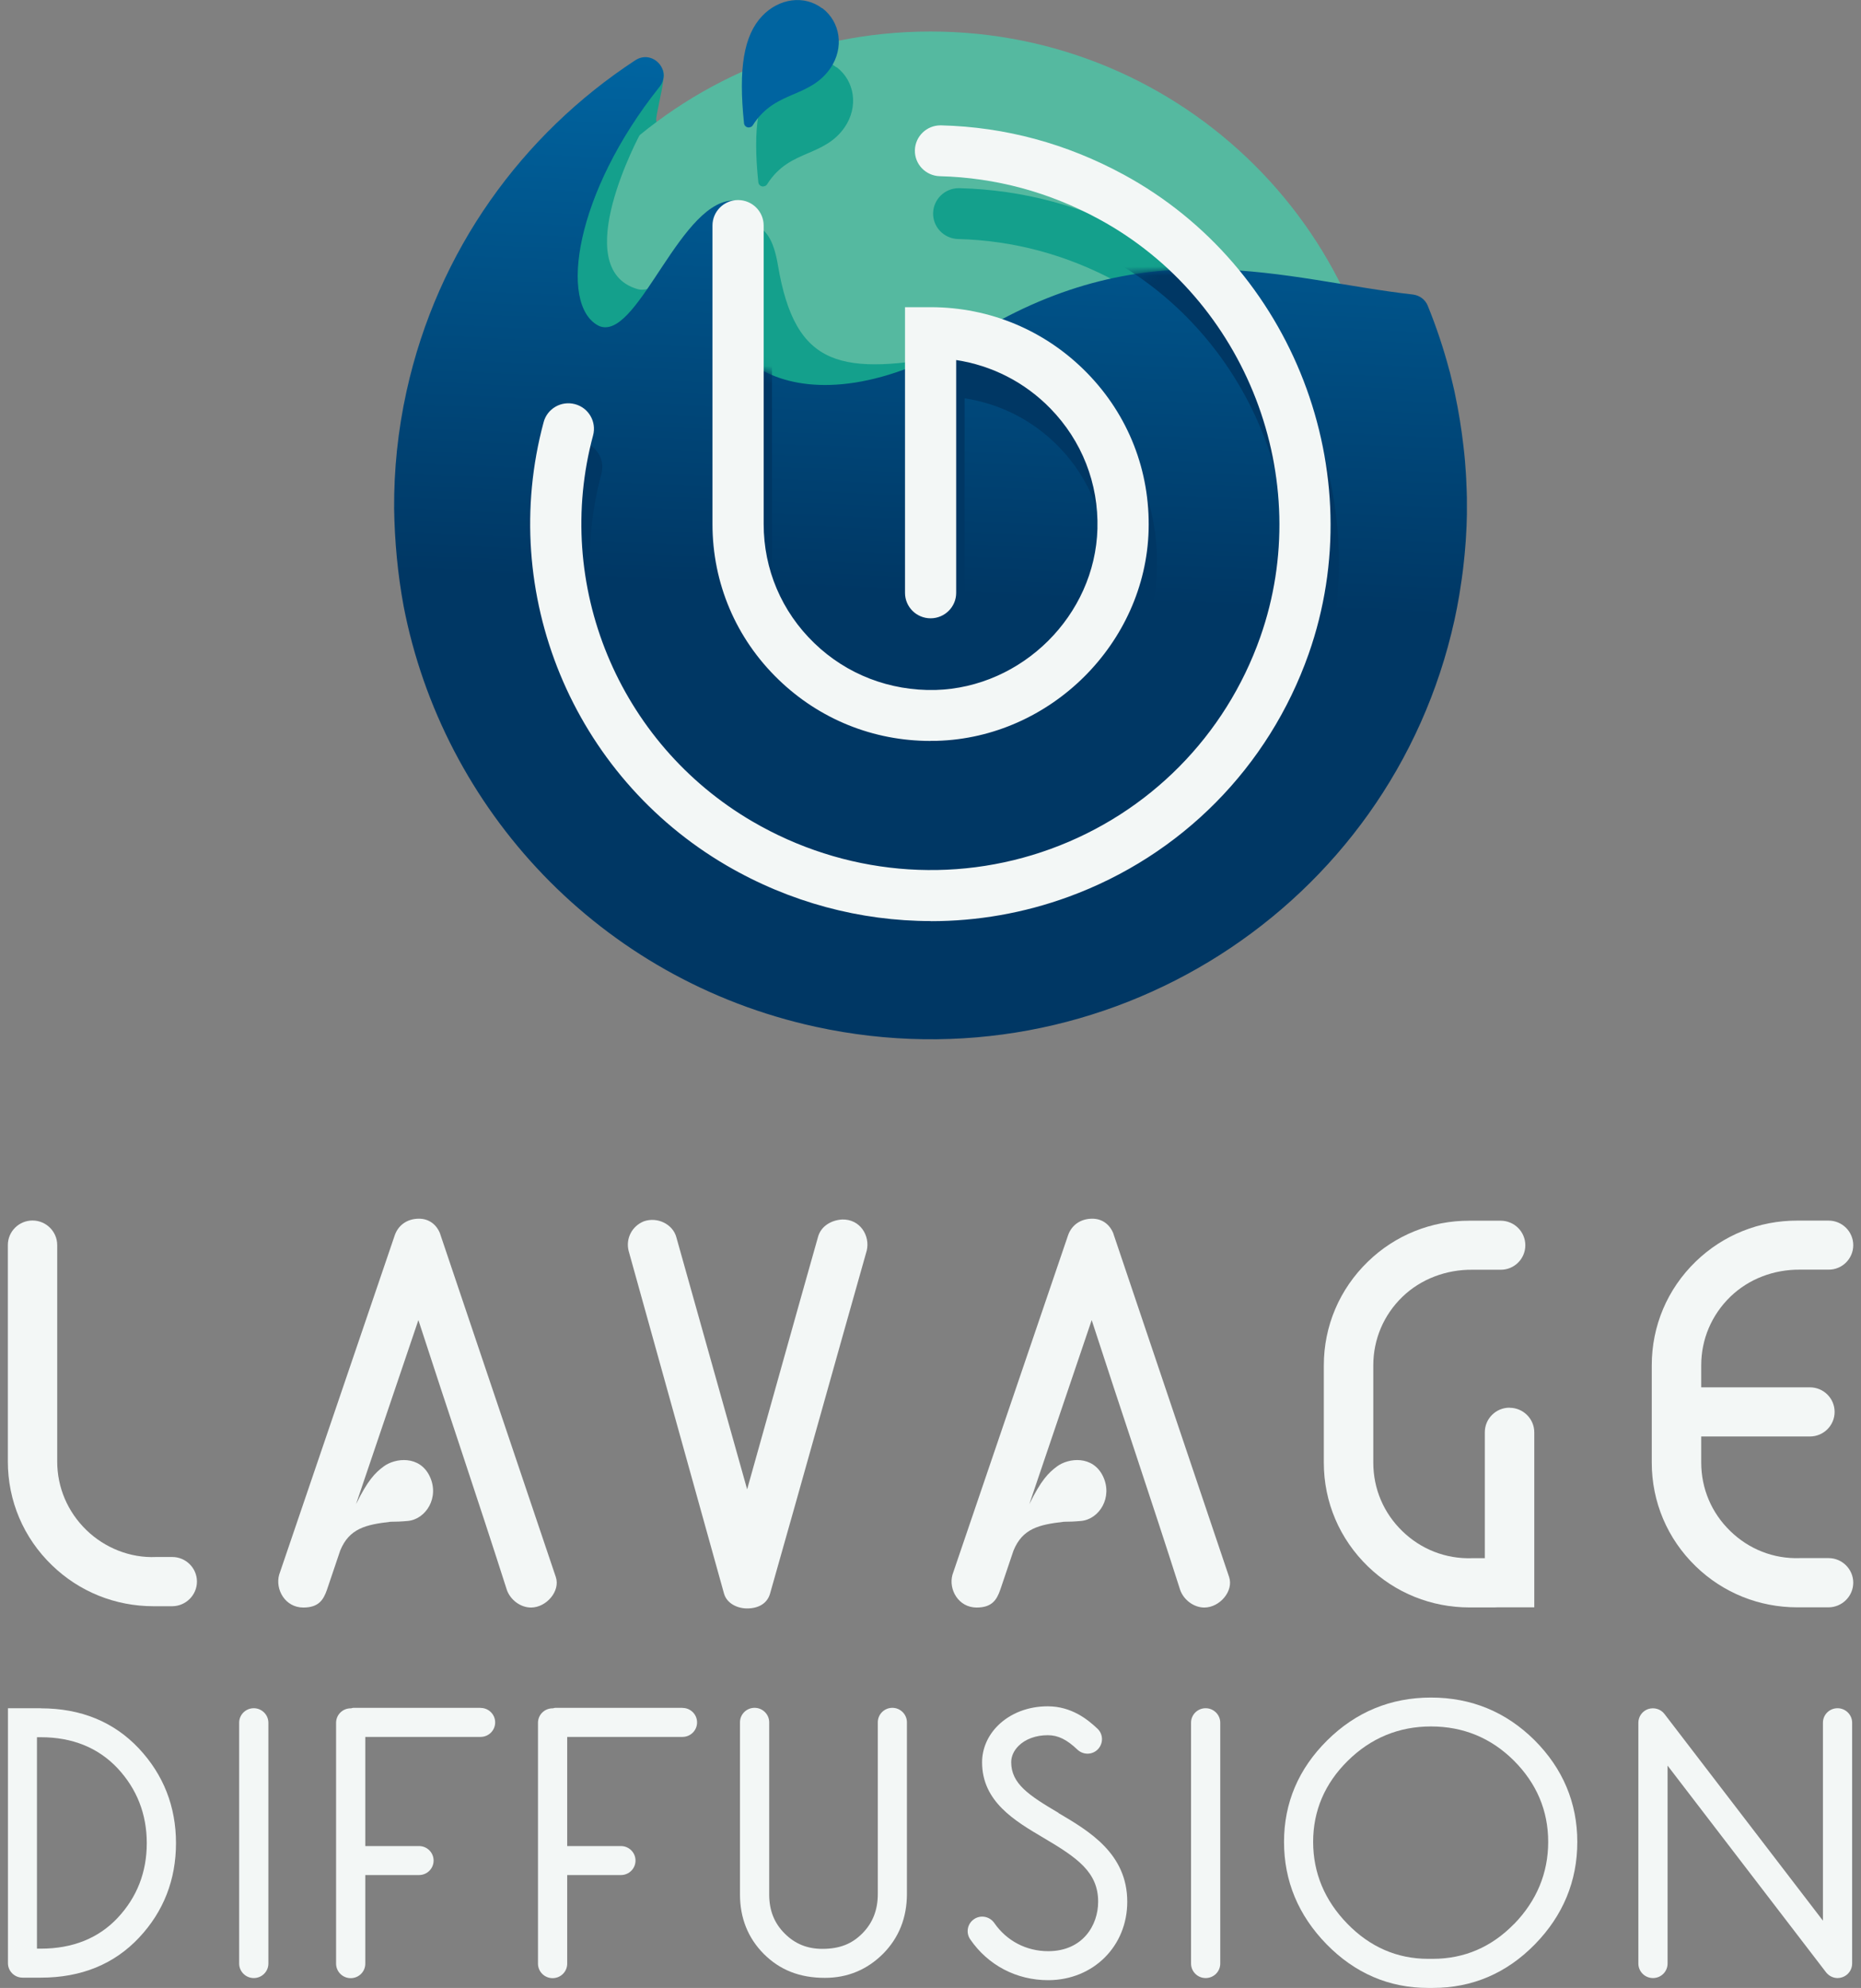 <svg xmlns="http://www.w3.org/2000/svg" width="206" height="220" viewBox="0 0 206 220" fill="none"><rect x="0" y="0" width="206" height="220" fill="#808080" stroke="none"/><path d="M19.046 172.31H17.284C14.407 172.443 11.585 171.296 9.556 169.323C7.481 167.307 6.333 164.61 6.333 161.735V137.79C6.333 136.297 5.106 135.071 3.6 135.071C2.095 135.071 0.868 136.285 0.868 137.79V161.735C0.868 166.092 2.597 170.181 5.753 173.223C8.775 176.154 12.768 177.758 16.994 177.758H19.069C20.574 177.747 21.801 176.521 21.801 175.028C21.801 173.535 20.574 172.31 19.069 172.31H19.046Z" fill="#F3F7F6"></path><path d="M167.092 155.785C165.586 155.785 164.359 157 164.359 158.504V172.443H162.965C159.999 172.544 157.267 171.429 155.237 169.457C153.151 167.44 152.014 164.744 152.014 161.869V151.105C152.014 148.219 153.163 145.523 155.237 143.517C157.278 141.545 160.099 140.486 162.999 140.52H166.11C167.616 140.531 168.843 139.316 168.843 137.812C168.843 136.308 167.616 135.093 166.11 135.093H162.653C158.438 135.082 154.445 136.687 151.423 139.617C148.278 142.659 146.538 146.748 146.538 151.105V161.869C146.538 166.226 148.278 170.315 151.423 173.357C154.445 176.287 158.438 177.892 162.664 177.892H165.419L165.72 177.881H168.486H169.835V158.515C169.835 157.022 168.608 155.796 167.103 155.796L167.092 155.785Z" fill="#F3F7F6"></path><path d="M202.41 172.432H199.265C196.288 172.544 193.567 171.418 191.537 169.446C189.451 167.429 188.314 164.733 188.314 161.858V158.972H200.347C201.853 158.972 203.079 157.757 203.079 156.253C203.079 154.749 201.853 153.534 200.347 153.534H188.314V151.094C188.314 148.208 189.463 145.523 191.537 143.506C193.578 141.534 196.355 140.475 199.299 140.509H202.41C203.916 140.52 205.142 139.305 205.142 137.801C205.142 136.297 203.916 135.082 202.41 135.082H198.953C194.738 135.071 190.745 136.675 187.712 139.606C184.567 142.648 182.838 146.737 182.838 151.094V161.858C182.838 166.215 184.567 170.304 187.712 173.346C190.734 176.276 194.726 177.881 198.953 177.881H202.41C203.916 177.87 205.142 176.644 205.142 175.151C205.142 173.658 203.916 172.432 202.41 172.432Z" fill="#F3F7F6"></path><path d="M93.22 134.959C92.049 135.026 90.867 135.673 90.543 136.909C87.933 146.124 85.313 155.54 82.703 164.822L74.863 136.909C74.473 135.483 72.778 134.636 71.272 135.16C69.967 135.684 69.254 137.043 69.577 138.403L80.149 176.377C80.473 177.48 81.655 178.003 82.692 178.003C83.93 178.003 84.911 177.48 85.235 176.377C88.692 164.231 92.484 150.604 95.941 138.403C96.331 136.776 95.227 134.893 93.197 134.959H93.22Z" fill="#F3F7F6"></path><path d="M48.733 136.564C48.343 135.528 47.495 134.87 46.38 134.87C45.075 134.87 44.094 135.583 43.703 136.687L30.901 174.271C30.444 175.897 31.559 177.903 33.577 177.903C35.273 177.903 35.797 177.056 36.187 175.953L37.659 171.596C38.663 169.156 40.469 168.733 43.224 168.41C43.815 168.41 44.44 168.387 45.142 168.321C47.161 168.131 48.677 165.702 47.562 163.373C46.447 161.044 43.748 161.334 42.466 162.292C41.507 163.005 40.704 163.83 39.41 166.46L46.313 146.091C49.636 156.342 52.848 165.758 56.105 175.953C56.495 177.056 57.61 177.903 58.781 177.903C60.476 177.903 62.049 176.087 61.525 174.527L48.722 136.553L48.733 136.564Z" fill="#F3F7F6"></path><path d="M123.263 136.564C122.873 135.528 122.025 134.87 120.91 134.87C119.605 134.87 118.624 135.583 118.234 136.687L105.431 174.271C104.974 175.897 106.089 177.903 108.107 177.903C109.803 177.903 110.327 177.056 110.717 175.953L112.189 171.596C113.193 169.156 114.999 168.733 117.754 168.41C118.345 168.41 118.97 168.387 119.672 168.321C121.691 168.131 123.207 165.702 122.092 163.373C120.966 161.044 118.278 161.334 116.996 162.292C116.037 163.005 115.234 163.83 113.94 166.46L120.843 146.091C124.167 156.342 127.378 165.758 130.635 175.953C131.025 177.056 132.14 177.903 133.311 177.903C135.006 177.903 136.579 176.087 136.055 174.527L123.252 136.553L123.263 136.564Z" fill="#F3F7F6"></path><path d="M4.526 189.046H0.879V217.259C0.879 218.139 1.604 218.863 2.496 218.863H4.526C8.987 218.863 12.645 217.37 15.399 214.429C18.109 211.543 19.481 208.022 19.481 203.977C19.481 199.932 18.098 196.411 15.377 193.503C12.6 190.55 8.953 189.057 4.515 189.057L4.526 189.046ZM13.035 212.234C10.916 214.496 8.05 215.654 4.515 215.654H4.091V192.255H4.515C8.017 192.255 10.871 193.414 13.013 195.687C15.154 197.982 16.247 200.768 16.247 203.977C16.247 207.186 15.165 209.96 13.024 212.245L13.035 212.234Z" fill="#F3F7F6"></path><path d="M98.784 189.001C97.892 189.001 97.167 189.714 97.167 190.606V209.593C97.167 211.364 96.61 212.802 95.461 213.961C94.312 215.12 92.963 215.677 91.022 215.677C89.361 215.677 87.989 215.12 86.852 213.972C85.703 212.824 85.145 211.42 85.145 209.66V190.606C85.145 189.725 84.42 189.001 83.528 189.001C82.636 189.001 81.911 189.714 81.911 190.606V209.66C81.911 212.267 82.803 214.484 84.543 216.234C86.305 217.994 88.48 218.886 91.312 218.886C93.822 218.886 95.985 217.983 97.758 216.212C99.509 214.44 100.39 212.211 100.39 209.593V190.606C100.39 189.725 99.665 189.001 98.773 189.001H98.784Z" fill="#F3F7F6"></path><path d="M158.393 187.865C153.954 187.865 150.084 189.458 146.917 192.6C143.739 195.743 142.133 199.52 142.133 203.843C142.133 208.167 143.716 211.955 146.828 215.153C149.973 218.373 153.753 220 158.08 220H158.604C162.976 220 166.779 218.373 169.913 215.164C173.024 211.977 174.597 208.167 174.597 203.843C174.597 199.52 173.002 195.72 169.857 192.578C166.701 189.447 162.853 187.865 158.404 187.865H158.393ZM167.593 212.924C165.095 215.487 162.073 216.78 158.604 216.78H158.08C154.657 216.78 151.657 215.476 149.147 212.902C146.638 210.328 145.356 207.275 145.356 203.832C145.356 200.389 146.649 197.369 149.192 194.862C151.746 192.344 154.835 191.063 158.404 191.063C161.972 191.063 165.05 192.333 167.571 194.84C170.091 197.358 171.374 200.378 171.374 203.832C171.374 207.286 170.102 210.35 167.604 212.924H167.593Z" fill="#F3F7F6"></path><path d="M28.091 189.046C27.199 189.046 26.474 189.759 26.474 190.65V217.303C26.474 218.184 27.199 218.908 28.091 218.908C28.983 218.908 29.708 218.195 29.708 217.303V190.65C29.708 189.77 28.983 189.046 28.091 189.046Z" fill="#F3F7F6"></path><path d="M53.194 189.001H39.131C39.042 189.001 38.953 189.035 38.864 189.057C38.841 189.057 38.83 189.057 38.819 189.057C37.927 189.057 37.202 189.77 37.202 190.661V217.315C37.202 218.195 37.927 218.919 38.819 218.919C39.711 218.919 40.436 218.206 40.436 217.315V207.509H46.38C47.272 207.509 47.997 206.796 47.997 205.905C47.997 205.013 47.272 204.3 46.38 204.3H40.436V192.221H53.194C54.086 192.221 54.811 191.508 54.811 190.617C54.811 189.725 54.086 189.012 53.194 189.012V189.001Z" fill="#F3F7F6"></path><path d="M75.543 189.001H61.48C61.391 189.001 61.302 189.035 61.213 189.057C61.19 189.057 61.179 189.057 61.168 189.057C60.276 189.057 59.551 189.77 59.551 190.661V217.315C59.551 218.195 60.276 218.919 61.168 218.919C62.06 218.919 62.785 218.206 62.785 217.315V207.509H68.729C69.621 207.509 70.346 206.796 70.346 205.905C70.346 205.013 69.621 204.3 68.729 204.3H62.785V192.221H75.543C76.435 192.221 77.16 191.508 77.16 190.617C77.16 189.725 76.435 189.012 75.543 189.012V189.001Z" fill="#F3F7F6"></path><path d="M133.457 189.046C132.564 189.046 131.84 189.759 131.84 190.65V217.303C131.84 218.184 132.564 218.908 133.457 218.908C134.349 218.908 135.074 218.195 135.074 217.303V190.65C135.074 189.77 134.349 189.046 133.457 189.046Z" fill="#F3F7F6"></path><path d="M203.403 189.046C202.511 189.046 201.786 189.759 201.786 190.65V212.557L184.244 189.681C183.831 189.135 183.106 188.923 182.448 189.135C181.79 189.358 181.355 189.971 181.355 190.65V217.303C181.355 218.184 182.08 218.908 182.972 218.908C183.865 218.908 184.589 218.195 184.589 217.303V195.397L202.132 218.273C202.444 218.674 202.924 218.908 203.414 218.908C203.582 218.908 203.76 218.875 203.927 218.819C204.585 218.596 205.02 217.983 205.02 217.303V190.65C205.02 189.77 204.295 189.046 203.403 189.046Z" fill="#F3F7F6"></path><path d="M117.164 200.623C113.918 198.706 111.933 197.414 111.933 195.018C111.933 194.372 112.223 193.737 112.747 193.213C113.506 192.455 114.677 192.032 115.97 192.032H115.993C117.119 192.032 118.089 192.511 119.26 193.625C119.907 194.238 120.922 194.227 121.535 193.581C122.149 192.935 122.126 191.921 121.491 191.319C120.375 190.26 118.591 188.845 116.004 188.834H115.97C113.807 188.834 111.855 189.592 110.472 190.951C109.335 192.077 108.71 193.525 108.71 195.029C108.71 199.386 112.335 201.514 115.524 203.397C119.282 205.615 121.557 207.197 121.557 210.462C121.557 213.08 119.84 215.911 116.071 215.933H116.026C113.606 215.933 111.431 214.796 110.06 212.813C109.547 212.078 108.543 211.888 107.818 212.39C107.082 212.891 106.892 213.883 107.394 214.618C109.368 217.493 112.513 219.142 116.026 219.142H116.082C121.033 219.109 124.78 215.376 124.78 210.462C124.78 205.136 120.554 202.64 117.164 200.645V200.623Z" fill="#F3F7F6"></path><path d="M72.823 13.427C74.607 11.744 78.466 16.079 84.008 13.126C84.008 22.107 59.786 36.592 59.786 36.592C59.786 36.592 71.83 8.825 72.309 8.279C75.075 5.137 71.852 14.352 72.823 13.427Z" fill="#14A08C"></path><path d="M103 104.262C130.994 104.262 153.687 81.703 153.687 53.875C153.687 26.047 130.994 3.488 103 3.488C75.007 3.488 52.313 26.047 52.313 53.875C52.313 81.703 75.007 104.262 103 104.262Z" fill="#55B9A0"></path><path d="M105.063 108.875C97.235 108.875 89.428 106.802 82.436 102.724C65.395 92.785 57.075 72.617 62.183 53.674C62.585 52.17 64.135 51.278 65.652 51.679C67.168 52.081 68.06 53.63 67.659 55.134C63.198 71.636 70.458 89.208 85.302 97.866C95.406 103.76 107.439 104.863 118.323 100.896C129.208 96.93 137.661 88.383 141.509 77.464C147.676 59.97 140.003 40.08 123.665 31.21C118.145 28.213 112.212 26.609 106.045 26.453C104.483 26.408 103.246 25.116 103.29 23.567C103.335 22.04 104.595 20.826 106.123 20.826H106.201C113.283 21.004 120.074 22.842 126.398 26.274C145.144 36.448 153.943 59.257 146.873 79.335C142.468 91.849 132.777 101.643 120.297 106.189C115.357 107.994 110.216 108.886 105.075 108.886L105.063 108.875Z" fill="#14A08C"></path><path d="M92.595 7.454C90.633 5.961 87.833 6.318 85.949 8.301C83.919 10.441 83.306 14.107 83.941 20.168C83.963 20.391 84.131 20.58 84.354 20.625C84.421 20.636 84.477 20.647 84.543 20.625C84.7 20.603 84.845 20.525 84.923 20.38C86.227 18.33 87.867 17.628 89.462 16.948C90.911 16.324 92.417 15.678 93.521 14.051C95.026 11.822 94.636 8.981 92.606 7.432L92.595 7.454Z" fill="#14A08C"></path><path d="M105.889 39.222C93.108 41.629 88.034 40.793 86.105 29.316C84.153 17.65 74.718 33.216 70.558 31.991C62.785 29.706 70.904 14.753 70.904 14.753C70.904 14.753 70.146 14.084 70.023 14.14C61.993 20.079 58.492 27.4 54.968 37.25C55.949 41.217 57.655 45.117 59.83 47.746C65.06 54.053 100.324 49.184 105.889 39.233V39.222Z" fill="#14A08C"></path><path d="M161.928 63.168C161.973 62.833 162.007 62.51 162.04 62.176C162.107 61.574 162.163 60.972 162.207 60.371C162.23 60.059 162.263 59.747 162.274 59.435C162.33 58.588 162.363 57.752 162.375 56.905C162.375 56.549 162.375 56.192 162.375 55.825C162.375 55.312 162.375 54.811 162.352 54.298C162.341 53.852 162.319 53.395 162.296 52.95C162.274 52.549 162.252 52.148 162.218 51.758C162.185 51.267 162.151 50.777 162.096 50.287C162.062 49.986 162.029 49.674 161.995 49.373C161.772 47.445 161.471 45.551 161.07 43.668C161.036 43.523 161.014 43.378 160.981 43.233C160.836 42.587 160.679 41.952 160.523 41.317C160.501 41.206 160.468 41.105 160.434 40.994C159.787 38.542 158.984 36.147 158.036 33.818C157.758 33.138 157.122 32.681 156.386 32.592C142.323 31.01 127.223 25.238 107.985 37.005C87.588 49.473 77.439 38.008 80.517 32.603C84.309 25.951 85.647 22.464 81.443 22.196C75.477 21.817 70.849 37.094 66.633 36.18C66.488 36.147 66.343 36.102 66.209 36.024C61.849 33.673 63.622 21.372 73.001 9.616C74.44 7.811 72.243 5.415 70.313 6.674C57.845 14.842 48.444 27.656 44.998 43.311C44.039 47.657 43.604 51.992 43.626 56.259C43.682 59.88 44.016 63.491 44.674 67.067C49.013 89.553 66.376 108.418 90.287 113.633C122.327 120.619 153.988 100.451 161.003 68.605C161.204 67.703 161.371 66.8 161.527 65.897C161.572 65.608 161.616 65.318 161.661 65.028C161.761 64.404 161.85 63.792 161.928 63.168Z" fill="url(#paint0_linear_76_1062)"></path><path d="M91.012 0.925C89.049 -0.568 86.25 -0.212 84.365 1.772C82.336 3.911 81.722 7.577 82.358 13.639C82.38 13.861 82.547 14.051 82.77 14.095C82.837 14.107 82.893 14.118 82.96 14.095C83.116 14.073 83.261 13.995 83.339 13.85C84.644 11.8 86.283 11.098 87.878 10.418C89.328 9.794 90.834 9.148 91.938 7.521C93.443 5.293 93.053 2.451 91.023 0.903L91.012 0.925Z" fill="#0064A0"></path><mask id="mask0_76_1062" style="mask-type:luminance" maskUnits="userSpaceOnUse" x="43" y="6" width="120" height="110"><path d="M161.928 63.168C161.973 62.833 162.007 62.51 162.04 62.176C162.107 61.574 162.163 60.972 162.207 60.371C162.23 60.059 162.263 59.747 162.274 59.435C162.33 58.588 162.363 57.752 162.375 56.905C162.375 56.549 162.375 56.192 162.375 55.825C162.375 55.312 162.375 54.811 162.352 54.298C162.341 53.852 162.319 53.395 162.296 52.95C162.274 52.549 162.252 52.148 162.218 51.758C162.185 51.267 162.151 50.777 162.096 50.287C162.062 49.986 162.029 49.674 161.995 49.373C161.772 47.445 161.471 45.551 161.07 43.668C161.036 43.523 161.014 43.378 160.981 43.233C160.836 42.587 160.679 41.952 160.523 41.317C160.501 41.206 160.468 41.105 160.434 40.994C159.787 38.542 158.984 36.147 158.036 33.818C157.758 33.138 157.122 32.681 156.386 32.592C142.323 31.01 127.223 25.238 107.985 37.005C87.588 49.473 77.439 38.008 80.517 32.603C84.309 25.951 85.647 22.464 81.443 22.196C75.477 21.817 70.849 37.094 66.633 36.18C66.488 36.147 66.343 36.102 66.209 36.024C61.849 33.673 63.622 21.372 73.001 9.616C74.44 7.811 72.243 5.415 70.313 6.674C57.845 14.842 48.444 27.656 44.998 43.311C44.039 47.657 43.604 51.992 43.626 56.259C43.682 59.88 44.016 63.491 44.674 67.067C49.013 89.553 66.376 108.418 90.287 113.633C122.327 120.619 153.988 100.451 161.003 68.605C161.204 67.703 161.371 66.8 161.527 65.897C161.572 65.608 161.616 65.318 161.661 65.028C161.761 64.404 161.85 63.792 161.928 63.168Z" fill="white"></path></mask><g mask="url(#mask0_76_1062)"><path d="M103.982 106.167C96.153 106.167 88.346 104.094 81.354 100.016C64.325 90.077 55.994 69.909 61.102 50.955C61.503 49.451 63.053 48.56 64.57 48.961C66.087 49.362 66.979 50.911 66.577 52.415C62.127 68.917 69.376 86.489 84.22 95.147C94.324 101.041 106.368 102.144 117.242 98.178C128.126 94.211 136.579 85.665 140.427 74.745C146.594 57.251 138.921 37.361 122.583 28.492C117.063 25.494 111.13 23.89 104.952 23.734C103.391 23.689 102.153 22.397 102.197 20.848C102.242 19.321 103.502 18.107 105.03 18.107H105.108C112.19 18.285 118.981 20.124 125.305 23.555C144.051 33.729 152.851 56.538 145.78 76.617C141.364 89.13 131.684 98.924 119.204 103.482C114.264 105.287 109.123 106.178 103.982 106.178V106.167Z" fill="#003764"></path><path d="M103.926 86.233C97.603 86.233 91.647 83.837 87.097 79.436C82.38 74.879 79.793 68.761 79.793 62.232V29.194C79.793 27.634 81.064 26.375 82.625 26.375C84.186 26.375 85.458 27.634 85.458 29.194V62.232C85.458 67.235 87.443 71.915 91.056 75.402C94.658 78.89 99.443 80.706 104.461 80.595C114.085 80.327 122.137 72.327 122.405 62.755C122.539 57.741 120.688 53.017 117.186 49.429C114.342 46.52 110.717 44.682 106.77 44.08V69.842C106.77 71.402 105.498 72.661 103.937 72.661C102.376 72.661 101.104 71.402 101.104 69.842V38.23H103.937C110.517 38.23 116.662 40.815 121.245 45.495C125.829 50.175 128.249 56.359 128.07 62.911C127.725 75.424 117.208 85.876 104.617 86.222C104.383 86.222 104.16 86.222 103.926 86.222V86.233Z" fill="#003764"></path></g><path d="M103.056 101.933C95.227 101.933 87.421 99.86 80.428 95.782C63.399 85.843 55.068 65.675 60.176 46.721C60.577 45.217 62.127 44.325 63.644 44.727C65.161 45.128 66.053 46.676 65.651 48.181C61.202 64.683 68.451 82.255 83.294 90.913C93.398 96.807 105.442 97.91 116.316 93.944C127.2 89.977 135.654 81.43 139.501 70.511C145.668 53.017 137.996 33.127 121.658 24.258C116.137 21.26 110.204 19.656 104.026 19.5C102.465 19.455 101.227 18.163 101.272 16.614C101.316 15.087 102.576 13.873 104.104 13.873H104.182C111.264 14.051 118.056 15.889 124.379 19.321C143.126 29.495 151.925 52.303 144.854 72.382C140.438 84.896 130.758 94.69 118.279 99.247C113.338 101.052 108.197 101.944 103.056 101.944V101.933Z" fill="#F3F7F6"></path><path d="M103 81.999C96.676 81.999 90.721 79.603 86.171 75.202C81.454 70.644 78.866 64.527 78.866 57.997V24.959C78.866 23.399 80.138 22.14 81.699 22.14C83.26 22.14 84.532 23.399 84.532 24.959V57.997C84.532 63 86.517 67.68 90.13 71.168C93.732 74.656 98.516 76.472 103.535 76.36C113.159 76.093 121.211 68.093 121.479 58.521C121.613 53.507 119.761 48.782 116.26 45.194C113.416 42.286 109.791 40.448 105.843 39.846V65.608C105.843 67.168 104.572 68.427 103.011 68.427C101.45 68.427 100.178 67.168 100.178 65.608V33.996H103.011C109.591 33.996 115.735 36.581 120.319 41.261C124.903 45.941 127.323 52.125 127.144 58.677C126.798 71.19 116.282 81.642 103.691 81.987C103.457 81.987 103.234 81.987 103 81.987V81.999Z" fill="#F3F7F6"></path><defs><linearGradient id="paint0_linear_76_1062" x1="105.063" y1="8.09" x2="102.581" y2="65.853" gradientUnits="userSpaceOnUse"><stop stop-color="#0064A0"></stop><stop offset="1" stop-color="#003764"></stop></linearGradient></defs></svg>